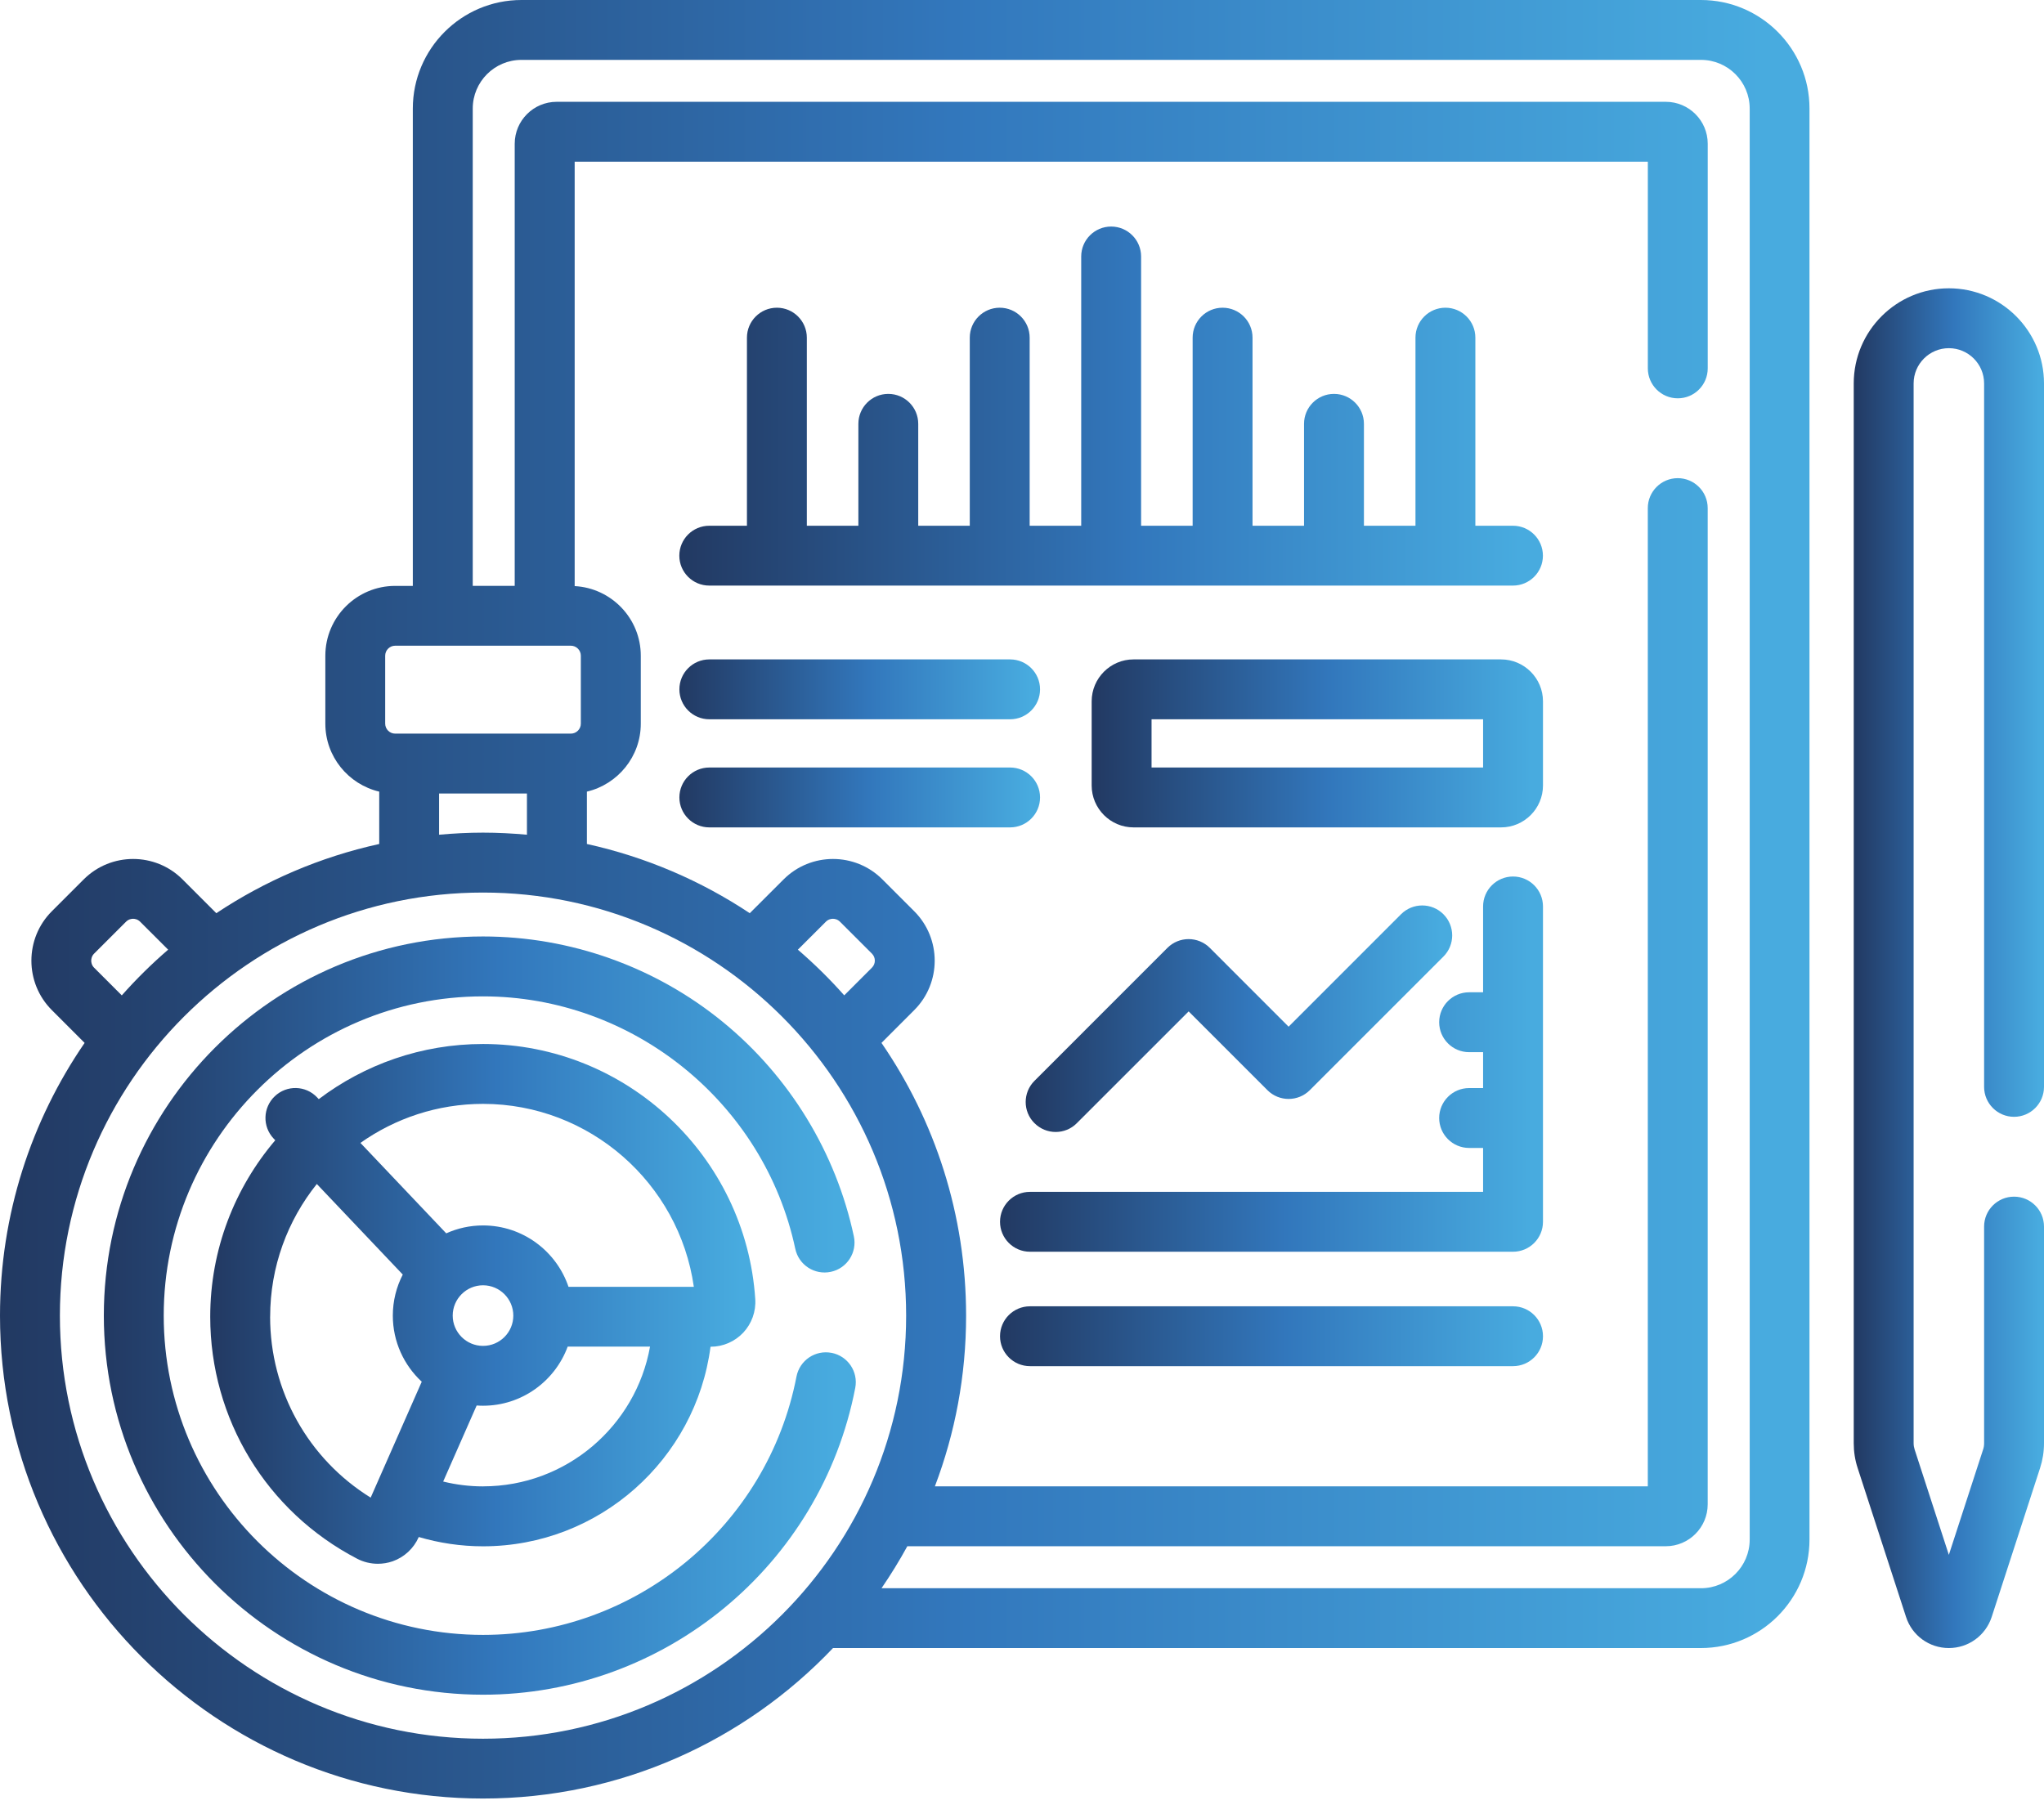 <svg width="60" height="53" viewBox="0 0 60 53" fill="none" xmlns="http://www.w3.org/2000/svg">
<g clip-path="url(#clip0_343_5723)">
<path d="M49.93 0H15.306C13.548 0 12.118 1.43 12.118 3.188V17.201H11.6C10.47 17.201 9.55 18.121 9.55 19.252V21.246C9.55 22.215 10.227 23.027 11.132 23.241V24.778C9.398 25.159 7.782 25.857 6.35 26.81L5.358 25.818C4.559 25.018 3.257 25.018 2.457 25.818L1.521 26.754C0.722 27.553 0.722 28.855 1.521 29.654L2.484 30.618C0.919 32.897 0 35.656 0 38.624C0 46.441 6.361 52.802 14.178 52.802C18.218 52.802 21.868 51.104 24.453 48.384H49.929C51.687 48.384 53.116 46.955 53.116 45.197V3.188C53.118 1.43 51.687 0 49.93 0ZM11.307 19.25C11.307 19.089 11.439 18.957 11.6 18.957H16.757C16.918 18.957 17.05 19.089 17.05 19.25V21.245C17.05 21.407 16.918 21.538 16.757 21.538H11.6C11.439 21.538 11.307 21.407 11.307 21.245V19.25ZM15.468 23.296V24.506C15.043 24.468 14.613 24.445 14.178 24.445C13.744 24.445 13.314 24.468 12.889 24.506V23.296H15.468ZM2.763 27.996L3.7 27.06C3.775 26.985 3.861 26.974 3.907 26.974C3.953 26.974 4.039 26.985 4.114 27.06L4.936 27.881C4.453 28.297 3.998 28.746 3.575 29.223L2.763 28.411C2.688 28.336 2.678 28.249 2.678 28.203C2.678 28.158 2.688 28.071 2.763 27.996ZM14.178 51.046C7.33 51.046 1.758 45.473 1.758 38.625C1.758 31.777 7.33 26.204 14.178 26.204C21.027 26.204 26.599 31.777 26.599 38.625C26.599 45.473 21.027 51.046 14.178 51.046ZM23.421 27.881L24.243 27.06C24.318 26.985 24.404 26.974 24.45 26.974C24.496 26.974 24.582 26.985 24.657 27.06L25.594 27.996C25.709 28.11 25.709 28.296 25.594 28.41L24.782 29.222C24.359 28.745 23.904 28.297 23.421 27.881ZM49.93 46.627H25.877C26.149 46.229 26.402 45.819 26.634 45.395H48.898C49.576 45.395 50.128 44.843 50.128 44.164V14.917C50.128 14.432 49.734 14.038 49.249 14.038C48.764 14.038 48.37 14.432 48.37 14.917V43.637H27.443C28.035 42.077 28.359 40.389 28.359 38.625C28.359 35.656 27.442 32.897 25.875 30.618L26.838 29.654C27.637 28.855 27.637 27.554 26.838 26.754L25.902 25.818C25.103 25.018 23.801 25.018 23.002 25.818L22.009 26.81C20.576 25.857 18.96 25.16 17.228 24.778V23.241C18.132 23.027 18.81 22.215 18.81 21.246V19.252C18.81 18.158 17.948 17.264 16.869 17.207V4.747H48.371V10.815C48.371 11.3 48.765 11.694 49.25 11.694C49.736 11.694 50.129 11.3 50.129 10.815V4.22C50.129 3.541 49.577 2.989 48.899 2.989H16.34C15.661 2.989 15.109 3.541 15.109 4.22V17.2H13.877V3.188C13.877 2.399 14.518 1.758 15.307 1.758H49.931C50.72 1.758 51.361 2.399 51.361 3.188V45.198C51.361 45.987 50.72 46.628 49.931 46.628L49.93 46.627Z" fill="url(#paint0_linear_343_5723)"/>
<path d="M59.121 32.788C59.606 32.788 60 32.394 60 31.909V11.257C60 9.717 58.747 8.464 57.207 8.464C55.667 8.464 54.415 9.717 54.415 11.257V42.373C54.415 42.62 54.453 42.865 54.53 43.099L55.951 47.473C56.128 48.019 56.633 48.384 57.207 48.384C57.782 48.384 58.285 48.017 58.464 47.473L59.885 43.099C59.961 42.864 60 42.62 60 42.373V36.01C60 35.525 59.606 35.132 59.121 35.132C58.636 35.132 58.242 35.525 58.242 36.01V42.371C58.242 42.434 58.233 42.496 58.213 42.554L57.207 45.648L56.202 42.554C56.183 42.494 56.173 42.434 56.173 42.371V11.257C56.173 10.686 56.637 10.222 57.207 10.222C57.778 10.222 58.242 10.686 58.242 11.257V31.909C58.242 32.394 58.636 32.788 59.121 32.788Z" fill="url(#paint1_linear_343_5723)"/>
<path d="M44.414 15.435H43.308V9.913C43.308 9.428 42.914 9.034 42.429 9.034C41.944 9.034 41.55 9.428 41.55 9.913V15.435H40.037V12.443C40.037 11.958 39.643 11.564 39.158 11.564C38.673 11.564 38.279 11.958 38.279 12.443V15.435H36.767V9.913C36.767 9.428 36.373 9.034 35.888 9.034C35.402 9.034 35.009 9.428 35.009 9.913V15.435H33.496V7.53C33.496 7.045 33.102 6.651 32.617 6.651C32.132 6.651 31.738 7.045 31.738 7.53V15.435H30.225V9.913C30.225 9.428 29.831 9.034 29.346 9.034C28.861 9.034 28.467 9.428 28.467 9.913V15.435H26.954V12.443C26.954 11.958 26.561 11.564 26.075 11.564C25.59 11.564 25.197 11.958 25.197 12.443V15.435H23.684V9.913C23.684 9.428 23.29 9.034 22.805 9.034C22.32 9.034 21.926 9.428 21.926 9.913V15.435H20.82C20.334 15.435 19.941 15.828 19.941 16.314C19.941 16.799 20.334 17.192 20.82 17.192H44.412C44.897 17.192 45.291 16.799 45.291 16.314C45.291 15.828 44.897 15.435 44.412 15.435H44.414Z" fill="url(#paint2_linear_343_5723)"/>
<path d="M44.062 19.359H33.275C32.597 19.359 32.045 19.911 32.045 20.59V23.06C32.045 23.739 32.597 24.291 33.275 24.291H44.062C44.741 24.291 45.293 23.739 45.293 23.06V20.59C45.293 19.911 44.741 19.359 44.062 19.359ZM43.535 22.533H33.803V21.117H43.535V22.533Z" fill="url(#paint3_linear_343_5723)"/>
<path d="M20.822 21.117H29.651C30.136 21.117 30.53 20.723 30.53 20.238C30.53 19.753 30.136 19.359 29.651 19.359H20.822C20.337 19.359 19.943 19.753 19.943 20.238C19.943 20.723 20.337 21.117 20.822 21.117Z" fill="url(#paint4_linear_343_5723)"/>
<path d="M30.53 23.412C30.53 22.927 30.136 22.533 29.651 22.533H20.822C20.337 22.533 19.943 22.927 19.943 23.412C19.943 23.897 20.337 24.291 20.822 24.291H29.651C30.136 24.291 30.53 23.897 30.53 23.412Z" fill="url(#paint5_linear_343_5723)"/>
<path d="M30.367 32.975C30.538 33.146 30.763 33.233 30.988 33.233C31.213 33.233 31.438 33.148 31.609 32.975L34.892 29.693L37.205 32.006C37.548 32.349 38.105 32.349 38.448 32.006L42.37 28.084C42.714 27.741 42.714 27.184 42.37 26.84C42.027 26.497 41.47 26.497 41.127 26.84L37.826 30.142L35.513 27.828C35.169 27.485 34.612 27.485 34.269 27.828L30.366 31.732C30.022 32.075 30.022 32.632 30.366 32.975H30.367Z" fill="url(#paint6_linear_343_5723)"/>
<path d="M44.414 38.351H30.234C29.749 38.351 29.355 38.744 29.355 39.23C29.355 39.715 29.749 40.108 30.234 40.108H44.414C44.899 40.108 45.293 39.715 45.293 39.23C45.293 38.744 44.899 38.351 44.414 38.351Z" fill="url(#paint7_linear_343_5723)"/>
<path d="M44.414 25.733C43.929 25.733 43.535 26.127 43.535 26.612V29.132H43.125C42.64 29.132 42.246 29.526 42.246 30.011C42.246 30.496 42.64 30.89 43.125 30.89H43.535V31.944H43.125C42.64 31.944 42.246 32.338 42.246 32.823C42.246 33.308 42.64 33.702 43.125 33.702H43.535V34.991H30.234C29.749 34.991 29.355 35.385 29.355 35.87C29.355 36.355 29.749 36.749 30.234 36.749H44.414C44.899 36.749 45.293 36.355 45.293 35.87V26.612C45.293 26.127 44.899 25.733 44.414 25.733Z" fill="url(#paint8_linear_343_5723)"/>
<path d="M24.41 39.718C23.933 39.626 23.473 39.937 23.38 40.414C22.53 44.808 18.661 47.998 14.179 47.998C9.011 47.998 4.806 43.793 4.806 38.625C4.806 33.457 9.011 29.252 14.179 29.252C18.575 29.252 22.431 32.369 23.345 36.663C23.446 37.138 23.912 37.44 24.388 37.339C24.863 37.239 25.166 36.771 25.064 36.296C24.541 33.841 23.179 31.608 21.226 30.009C19.246 28.387 16.743 27.493 14.179 27.493C8.041 27.493 3.048 32.486 3.048 38.624C3.048 44.761 8.041 49.754 14.179 49.754C19.501 49.754 24.097 45.967 25.105 40.747C25.198 40.27 24.886 39.81 24.409 39.717L24.41 39.718Z" fill="url(#paint9_linear_343_5723)"/>
<path d="M11.092 45.91C11.238 45.91 11.386 45.886 11.527 45.837C11.867 45.717 12.144 45.459 12.29 45.13L12.292 45.124C12.891 45.3 13.524 45.397 14.179 45.397C17.596 45.397 20.426 42.839 20.857 39.538H20.863C21.223 39.538 21.571 39.387 21.818 39.124C22.065 38.861 22.194 38.502 22.17 38.14C21.895 33.941 18.386 30.65 14.179 30.65C12.37 30.65 10.699 31.254 9.357 32.269L9.308 32.217C8.974 31.864 8.418 31.85 8.066 32.184C7.715 32.518 7.699 33.075 8.033 33.427L8.08 33.476C6.891 34.874 6.171 36.682 6.171 38.658C6.171 41.656 7.823 44.378 10.484 45.762C10.672 45.86 10.882 45.91 11.092 45.91ZM14.18 43.638C13.777 43.638 13.385 43.588 13.009 43.496L13.992 41.263C14.054 41.268 14.117 41.27 14.179 41.27C15.318 41.27 16.291 40.547 16.664 39.535H19.081C18.665 41.864 16.625 43.637 14.18 43.637V43.638ZM13.289 38.624C13.289 38.133 13.689 37.734 14.179 37.734C14.668 37.734 15.068 38.133 15.068 38.624C15.068 39.115 14.67 39.513 14.179 39.513C13.688 39.513 13.289 39.114 13.289 38.624ZM14.18 32.408C17.303 32.408 19.934 34.732 20.367 37.779H16.688C16.334 36.732 15.343 35.977 14.18 35.977C13.794 35.977 13.429 36.06 13.099 36.209L10.58 33.554C11.598 32.834 12.84 32.408 14.181 32.408H14.18ZM7.93 38.658C7.93 37.185 8.443 35.829 9.3 34.76L11.823 37.419C11.637 37.781 11.531 38.19 11.531 38.625C11.531 39.39 11.858 40.081 12.38 40.565L10.881 43.968C9.049 42.832 7.929 40.839 7.929 38.659L7.93 38.658Z" fill="url(#paint10_linear_343_5723)"/>
</g>
<defs>
<linearGradient id="paint0_linear_343_5723" x1="-1.97874e-07" y1="26.401" x2="53.116" y2="26.401" gradientUnits="userSpaceOnUse">
<stop stop-color="#223962"/>
<stop offset="0.526" stop-color="#3277BC"/>
<stop offset="0.974" stop-color="#48ABDF"/>
</linearGradient>
<linearGradient id="paint1_linear_343_5723" x1="54.415" y1="28.424" x2="60" y2="28.424" gradientUnits="userSpaceOnUse">
<stop stop-color="#223962"/>
<stop offset="0.526" stop-color="#3277BC"/>
<stop offset="0.974" stop-color="#48ABDF"/>
</linearGradient>
<linearGradient id="paint2_linear_343_5723" x1="19.941" y1="11.922" x2="45.291" y2="11.922" gradientUnits="userSpaceOnUse">
<stop stop-color="#223962"/>
<stop offset="0.526" stop-color="#3277BC"/>
<stop offset="0.974" stop-color="#48ABDF"/>
</linearGradient>
<linearGradient id="paint3_linear_343_5723" x1="32.045" y1="21.825" x2="45.293" y2="21.825" gradientUnits="userSpaceOnUse">
<stop stop-color="#223962"/>
<stop offset="0.526" stop-color="#3277BC"/>
<stop offset="0.974" stop-color="#48ABDF"/>
</linearGradient>
<linearGradient id="paint4_linear_343_5723" x1="19.943" y1="20.238" x2="30.53" y2="20.238" gradientUnits="userSpaceOnUse">
<stop stop-color="#223962"/>
<stop offset="0.526" stop-color="#3277BC"/>
<stop offset="0.974" stop-color="#48ABDF"/>
</linearGradient>
<linearGradient id="paint5_linear_343_5723" x1="19.943" y1="23.412" x2="30.53" y2="23.412" gradientUnits="userSpaceOnUse">
<stop stop-color="#223962"/>
<stop offset="0.526" stop-color="#3277BC"/>
<stop offset="0.974" stop-color="#48ABDF"/>
</linearGradient>
<linearGradient id="paint6_linear_343_5723" x1="30.108" y1="29.908" x2="42.628" y2="29.908" gradientUnits="userSpaceOnUse">
<stop stop-color="#223962"/>
<stop offset="0.526" stop-color="#3277BC"/>
<stop offset="0.974" stop-color="#48ABDF"/>
</linearGradient>
<linearGradient id="paint7_linear_343_5723" x1="29.355" y1="39.23" x2="45.293" y2="39.23" gradientUnits="userSpaceOnUse">
<stop stop-color="#223962"/>
<stop offset="0.526" stop-color="#3277BC"/>
<stop offset="0.974" stop-color="#48ABDF"/>
</linearGradient>
<linearGradient id="paint8_linear_343_5723" x1="29.355" y1="31.241" x2="45.293" y2="31.241" gradientUnits="userSpaceOnUse">
<stop stop-color="#223962"/>
<stop offset="0.526" stop-color="#3277BC"/>
<stop offset="0.974" stop-color="#48ABDF"/>
</linearGradient>
<linearGradient id="paint9_linear_343_5723" x1="3.048" y1="38.624" x2="25.121" y2="38.624" gradientUnits="userSpaceOnUse">
<stop stop-color="#223962"/>
<stop offset="0.526" stop-color="#3277BC"/>
<stop offset="0.974" stop-color="#48ABDF"/>
</linearGradient>
<linearGradient id="paint10_linear_343_5723" x1="6.171" y1="38.281" x2="22.173" y2="38.281" gradientUnits="userSpaceOnUse">
<stop stop-color="#223962"/>
<stop offset="0.526" stop-color="#3277BC"/>
<stop offset="0.974" stop-color="#48ABDF"/>
</linearGradient>
<clipPath id="clip0_343_5723">
<rect width="60" height="52.803" fill="white"/>
</clipPath>
</defs>
</svg>
